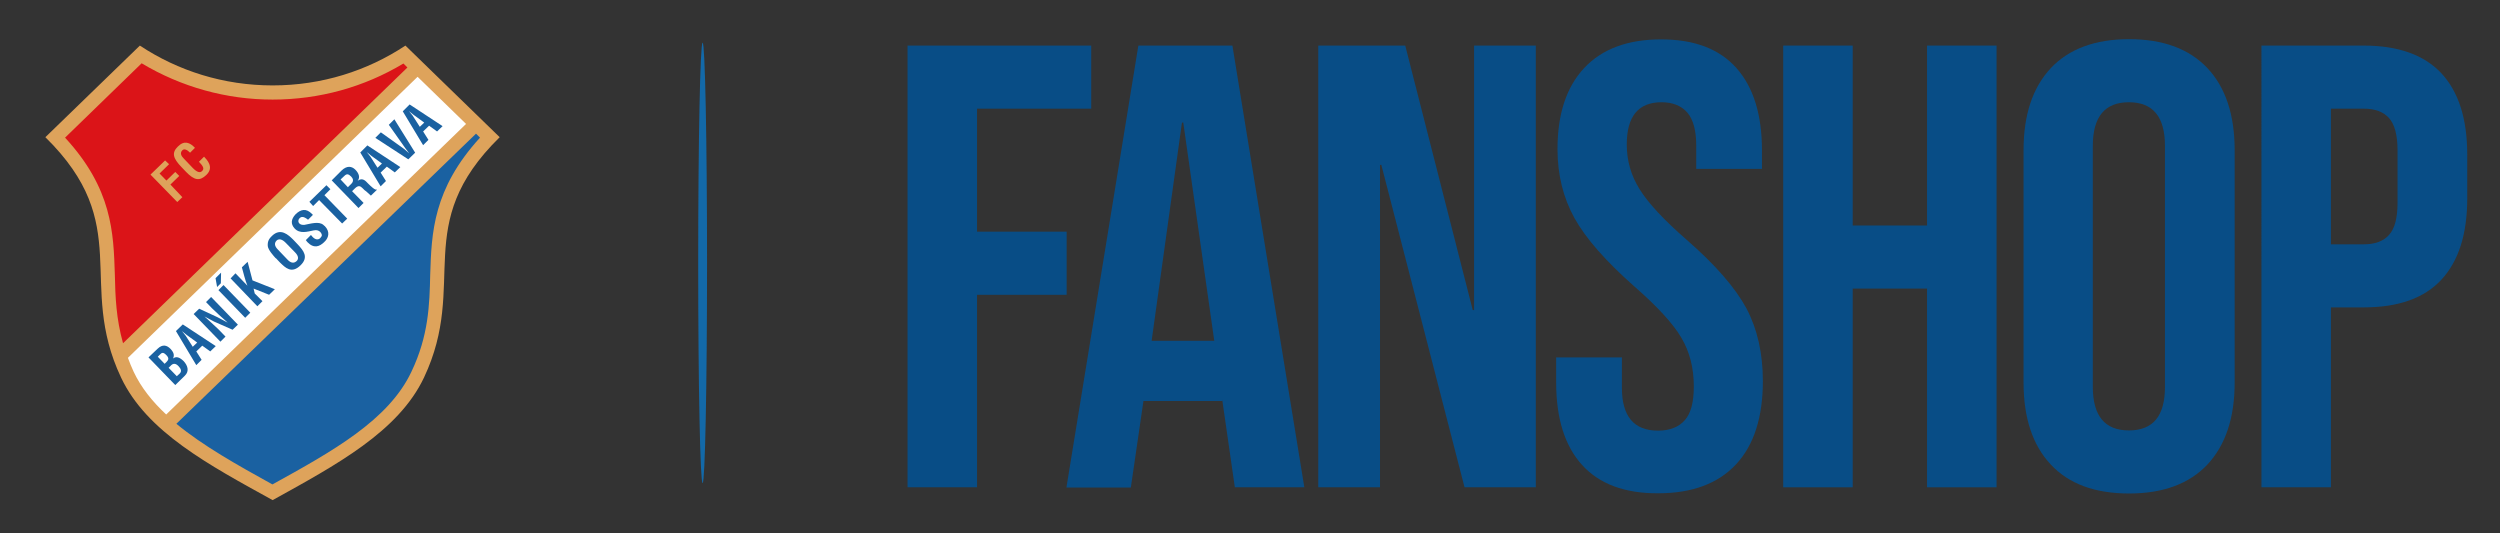<?xml version="1.0" encoding="utf-8"?>
<!-- Generator: Adobe Illustrator 27.1.1, SVG Export Plug-In . SVG Version: 6.00 Build 0)  -->
<svg version="1.1" id="Vrstva_1" xmlns="http://www.w3.org/2000/svg" xmlns:xlink="http://www.w3.org/1999/xlink" x="0px" y="0px"
	 viewBox="0 0 1129.7 241" style="enable-background:new 0 0 1129.7 241;" xml:space="preserve">
<rect x="0" y="0" width="1129.7" height="241" fill="#333333" stroke="none"/>
<style type="text/css">
	.st0{fill:#1369A8;}
	.st1{fill:#084D86;}
	.st2{fill:#FFFFFF;}
	.st3{fill:#DB1418;}
	.st4{fill:#1A61A1;}
	.st5{fill:#DEA35B;}
</style>
<ellipse class="st0" cx="317.5" cy="118.8" rx="2" ry="99.5"/>
<g>
	<g>
		<path class="st1" d="M410.1,20.6h83v28.5h-51.6v55.6h40.5v28.5h-40.5v87h-31.4V20.6z"/>
		<path class="st1" d="M514.4,20.6h42.5l32.5,199.6h-31.4l-5.7-39.6v0.6h-35.6l-5.7,39.1h-29.1L514.4,20.6z M548.7,154l-14-98.6
			h-0.6L520.4,154H548.7z"/>
		<path class="st1" d="M595.7,20.6H635l30.5,119.5h0.6V20.6h27.9v199.6h-32.2L624.2,74.5h-0.6v145.7h-27.9V20.6z"/>
		<path class="st1" d="M714.9,210.1c-7.8-8.6-11.7-21-11.7-37.2v-11.4h29.7v13.7c0,12.9,5.4,19.4,16.3,19.4c5.3,0,9.4-1.6,12.1-4.7
			c2.8-3.1,4.1-8.2,4.1-15.3c0-8.4-1.9-15.7-5.7-22.1c-3.8-6.4-10.8-14-21.1-23c-12.9-11.4-22-21.7-27.1-30.9
			c-5.1-9.2-7.7-19.6-7.7-31.2c0-15.8,4-28,12-36.6c8-8.6,19.6-13,34.8-13c15,0,26.4,4.3,34.1,13c7.7,8.7,11.5,21.1,11.5,37.2v8.3
			h-29.7V65.9c0-6.8-1.3-11.8-4-15c-2.7-3.1-6.6-4.7-11.7-4.7c-10.5,0-15.7,6.4-15.7,19.1c0,7.2,1.9,14,5.8,20.2
			c3.9,6.3,11,13.9,21.2,22.8c13.1,11.4,22.1,21.8,27.1,31.1c4.9,9.3,7.4,20.2,7.4,32.8c0,16.3-4,28.9-12.1,37.6
			c-8.1,8.7-19.8,13.1-35.2,13.1C734.2,223,722.7,218.7,714.9,210.1z"/>
		<path class="st1" d="M805.8,20.6h31.4v81.3h33.6V20.6h31.4v199.6h-31.4v-89.8h-33.6v89.8h-31.4V20.6z"/>
		<path class="st1" d="M926.7,209.9c-8.2-8.7-12.3-21.1-12.3-37.1V67.9c0-16,4.1-28.3,12.3-37.1c8.2-8.7,20-13.1,35.4-13.1
			c15.4,0,27.2,4.4,35.4,13.1c8.2,8.7,12.3,21.1,12.3,37.1v104.9c0,16-4.1,28.3-12.3,37.1c-8.2,8.7-20,13.1-35.4,13.1
			C946.7,223,934.9,218.7,926.7,209.9z M978.3,174.9V65.9c0-13.1-5.4-19.7-16.3-19.7s-16.3,6.6-16.3,19.7v108.9
			c0,13.1,5.4,19.7,16.3,19.7S978.3,188,978.3,174.9z"/>
		<path class="st1" d="M1021.9,20.6h46.2c15.6,0,27.3,4.2,35.1,12.5c7.8,8.4,11.7,20.6,11.7,36.8v19.7c0,16.2-3.9,28.4-11.7,36.8
			c-7.8,8.4-19.5,12.5-35.1,12.5h-14.8v81.3h-31.4V20.6z M1068.1,110.4c5.1,0,9-1.4,11.5-4.3c2.6-2.9,3.8-7.7,3.8-14.5V67.9
			c0-6.8-1.3-11.7-3.8-14.5c-2.6-2.9-6.4-4.3-11.5-4.3h-14.8v61.3H1068.1z"/>
	</g>
</g>
<g>
	<path class="st2" d="M74.1,188.4c-6.8-6.4-11.7-12.8-15-19.8c-1-2.2-1.9-4.3-2.7-6.4l-0.3-0.9L188.7,32.8L212.6,56L75.1,189.3
		L74.1,188.4z"/>
	<path class="st3" d="M54.2,155.4c-3.2-11.3-3.5-21.9-3.8-31.2c-0.6-18.8-1.2-38.3-22.1-61.1l-0.9-1l36.4-35.3l0.9,0.6
		c17.6,10.6,37.8,16.2,58.4,16.2s40.8-5.6,58.4-16.2l0.9-0.6l3.7,3.6L54.9,157.7L54.2,155.4z"/>
	<path class="st4" d="M122.5,220.1c-15.3-8.5-31.2-17.3-43.6-27.5l-1.2-1L215.1,58.4l3.9,3.7l-0.9,1c-20.9,22.8-21.5,42.2-22.1,61.1
		c-0.4,13.6-0.9,27.7-8.7,44.3c-10.5,22.4-36.2,36.6-63.4,51.6l-0.7,0.4L122.5,220.1z"/>
	<g>
		<path class="st4" d="M76.2,166.2l3.7,3.8l1.3-1.2c1.1-1.1,0.5-2.2-0.5-3.3c-1.2-1.3-2.3-1.4-3.3-0.5L76.2,166.2z M74.4,164.4
			l0.8-0.8c1-1,1.3-1.8-0.1-3.2c-1.4-1.4-2-1.1-3,0l-0.8,0.8L74.4,164.4z M71.2,157.6c2.3-2.2,4.2-1.6,5.8,0c1.7,1.8,1.8,3,1.2,4.4
			c1.4-1.1,2.9-0.6,4.7,1.1c1.9,2,2.8,4.6,0.6,6.7l-4.3,4.2l-12.1-12.5L71.2,157.6z"/>
		<path class="st4" d="M84.3,151.3l-2.1-1.7l0,0l1.7,2.1l3.2,5l2-1.9L84.3,151.3z M82.6,146.6l14.9,9.8l-2.5,2.4l-3.6-2.6l-2.7,2.6
			l2.4,3.8l-2.4,2.4l-9.2-15.4L82.6,146.6z"/>
		<path class="st4" d="M90,139.5l8.2,3.8l4.7,2.5c-2.8-2.5-5.2-4.6-7.1-6.5l-2.7-2.8l2.3-2.3l12.1,12.5l-2.4,2.3l-8.4-3.7l-4.3-2.3
			c1.4,1.3,4.9,4.4,6.4,5.9l3.1,3.2l-2.3,2.3l-12.1-12.5L90,139.5z"/>
		<path class="st4" d="M101,128.8l12.1,12.5l-2.3,2.3l-12.1-12.5L101,128.8z M99.9,123.2l-0.1,4.8l-1.7,1.7l-0.7-4L99.9,123.2z"/>
		<path class="st4" d="M106.4,123.5l5.4,5.6l0,0c-1.1-2.7-1.7-5.5-2.5-8.3l2.6-2.5l2.2,8.4l10.1,4l-2.6,2.5l-7-2.8l0.5,2.2l3.5,3.5
			l-2.3,2.3l-12.1-12.6L106.4,123.5z"/>
		<path class="st4" d="M129.9,117.3c1.5,1.6,2.9,1.8,4.1,0.7c0.9-0.8,1.1-2.2-0.7-4l-4.2-4.3c-0.5-0.5-2.5-2.5-4.1-1
			c-1.2,1.2-0.9,2.6,0.6,4.1L129.9,117.3z M135.8,119.9c-4.1,4-6.9,1-9.2-1.2c0,0-0.2-0.2-0.3-0.3l-1.5-1.6c0,0-0.1-0.1-0.3-0.2
			c-0.8-0.9-3.3-3.6-3.5-5.4c-0.2-2.5,0.9-3.6,1.9-4.6c3.9-3.8,7.4-0.5,9.7,1.8l1.9,2C137.2,113.3,139.6,116.2,135.8,119.9"/>
		<path class="st4" d="M135.4,98.6c-0.7,0.6-0.8,1.7-0.1,2.4c0.5,0.5,1.3,0.7,2.3,0.6c2.8-0.5,6.4-1.7,8.5,0
			c0.2,0.2,0.5,0.5,0.7,0.6c2.4,2.5,1.7,5.1,0.1,6.8c-0.1,0.1-0.3,0.2-0.4,0.4c-2.1,2-4.6,3.1-7.6,0c-0.2-0.3-0.5-0.6-0.7-0.9
			l2.3-2.3c0.3,0.3,0.5,0.5,0.7,0.8c1.4,1.5,2.7,1.4,3.5,0.6c0.2-0.3,0.4-0.5,0.6-0.8c0.3-0.4,0.1-1.3-0.6-2c-0.6-0.6-1.5-1-2.9-0.7
			c-3,0.6-6.3,1.7-8.7-0.9c-1.8-2-1.6-4.1,0.4-6.3c2.4-2.4,4.9-2.9,7.5-0.2c0.1,0.1,0.3,0.3,0.4,0.4l-2.2,2.2
			C137.2,97.7,136.2,97.8,135.4,98.6"/>
		<polygon class="st4" points="146.6,88.2 156.9,98.8 154.6,101 144.2,90.4 141.5,93.1 139.8,91.2 147.5,83.7 149.3,85.5 		"/>
		<path class="st4" d="M153.9,81.1l3.3,3.5l1.6-1.6c1.1-1.1,0.8-2.3-0.1-3.2c-1.2-1.2-2-1.4-3.1-0.3L153.9,81.1z M154.3,77.1
			c2.5-2.4,4.6-2,6.2-0.5c1.8,1.8,2.3,3.7,1.1,5.1c2.3-1.7,3.7,0.2,4.7,1.2c1.2,1.2,3.3,3.2,3.8,2.7l0.2,0.2
			c-0.9,0.9-1.8,1.7-2.7,2.6c-1-0.8-1.8-1.8-2.9-2.5c-0.3-0.3-0.6-0.6-0.8-0.8c-1-1-1.9-1.6-3.6,0.1l-1.2,1.2l5.2,5.3l-2.3,2.3
			l-12.1-12.5L154.3,77.1z"/>
		<path class="st4" d="M167.8,70.4l-2.1-1.7l0,0l1.7,2.1l3.2,5l2-1.9L167.8,70.4z M166,65.7l14.9,9.8l-2.5,2.4l-3.6-2.6L172,78
			l2.4,3.8l-2.4,2.4l-9.2-15.3L166,65.7z"/>
		<polygon class="st4" points="183.1,66.9 175.7,56.4 178.2,53.9 187.6,69 184.5,72 169.6,62.3 172.1,59.8 182.6,67.3 184.9,69.3 		
			"/>
		<path class="st4" d="M186.9,51.9l-2.1-1.7l0,0l1.7,2.1l3.2,5l2-1.9L186.9,51.9z M185.1,47.2L200,57l-2.5,2.4l-3.6-2.6l-2.7,2.6
			l2.4,3.8l-2.4,2.4l-9.2-15.3L185.1,47.2z"/>
	</g>
	<g>
		<polygon class="st5" points="74.6,72.5 76.4,74.2 72.1,78.4 75.2,81.6 79.2,77.7 81,79.5 77,83.4 82.4,89.1 80.1,91.3 68,78.9 		
			"/>
		<path class="st5" d="M82.5,67.8c-1.5,1.4-0.4,2.9,0.6,3.9l4.1,4.3c1.9,1.9,3.2,2.2,4.1,1.3c1.2-1.1,0.4-2.3-1.4-4.2l2.3-2.3
			c1.2,1.3,4.7,4.7,1.1,8.2c-3.1,3-5.5,2.5-9.2-1.3l-2-2.1c-4-4.1-4.6-6.6-1.7-9.4c2.9-2.9,5.4-1.8,7.7,0.6L85.9,69
			C84.4,67.5,83.3,67.2,82.5,67.8"/>
	</g>
	<path class="st5" d="M183.2,20.6c-17.2,11.4-37.8,18-60,18s-42.8-6.6-60-18L20.5,62c40.4,39.7,14,65.8,34.2,108.6
		c11.6,24.6,39.7,39.5,68.5,55.4c28.7-15.9,56.8-30.9,68.4-55.4c20.2-42.8-6.2-69,34.2-108.6L183.2,20.6z M64,28.6
		C81.9,39.3,102.2,45,123.2,45s41.3-5.6,59.1-16.3l1.8,1.8L55.6,155.1c-3.1-11-3.5-21-3.7-30.9c-0.6-19.1-1.2-38.9-22.5-62L64,28.6z
		 M60.4,168c-1-2.1-1.8-4.2-2.6-6.3l130.9-127L210.6,56L75.1,187.3C68.9,181.5,63.8,175.2,60.4,168z M185.9,168
		c-10.3,21.9-35.8,36-62.8,50.9c-15.9-8.8-31.3-17.4-43.4-27.4L215.1,60.4l1.8,1.8c-21.2,23.2-21.9,42.9-22.5,62
		C194.1,137.7,193.7,151.7,185.9,168z"/>
</g>
</svg>

